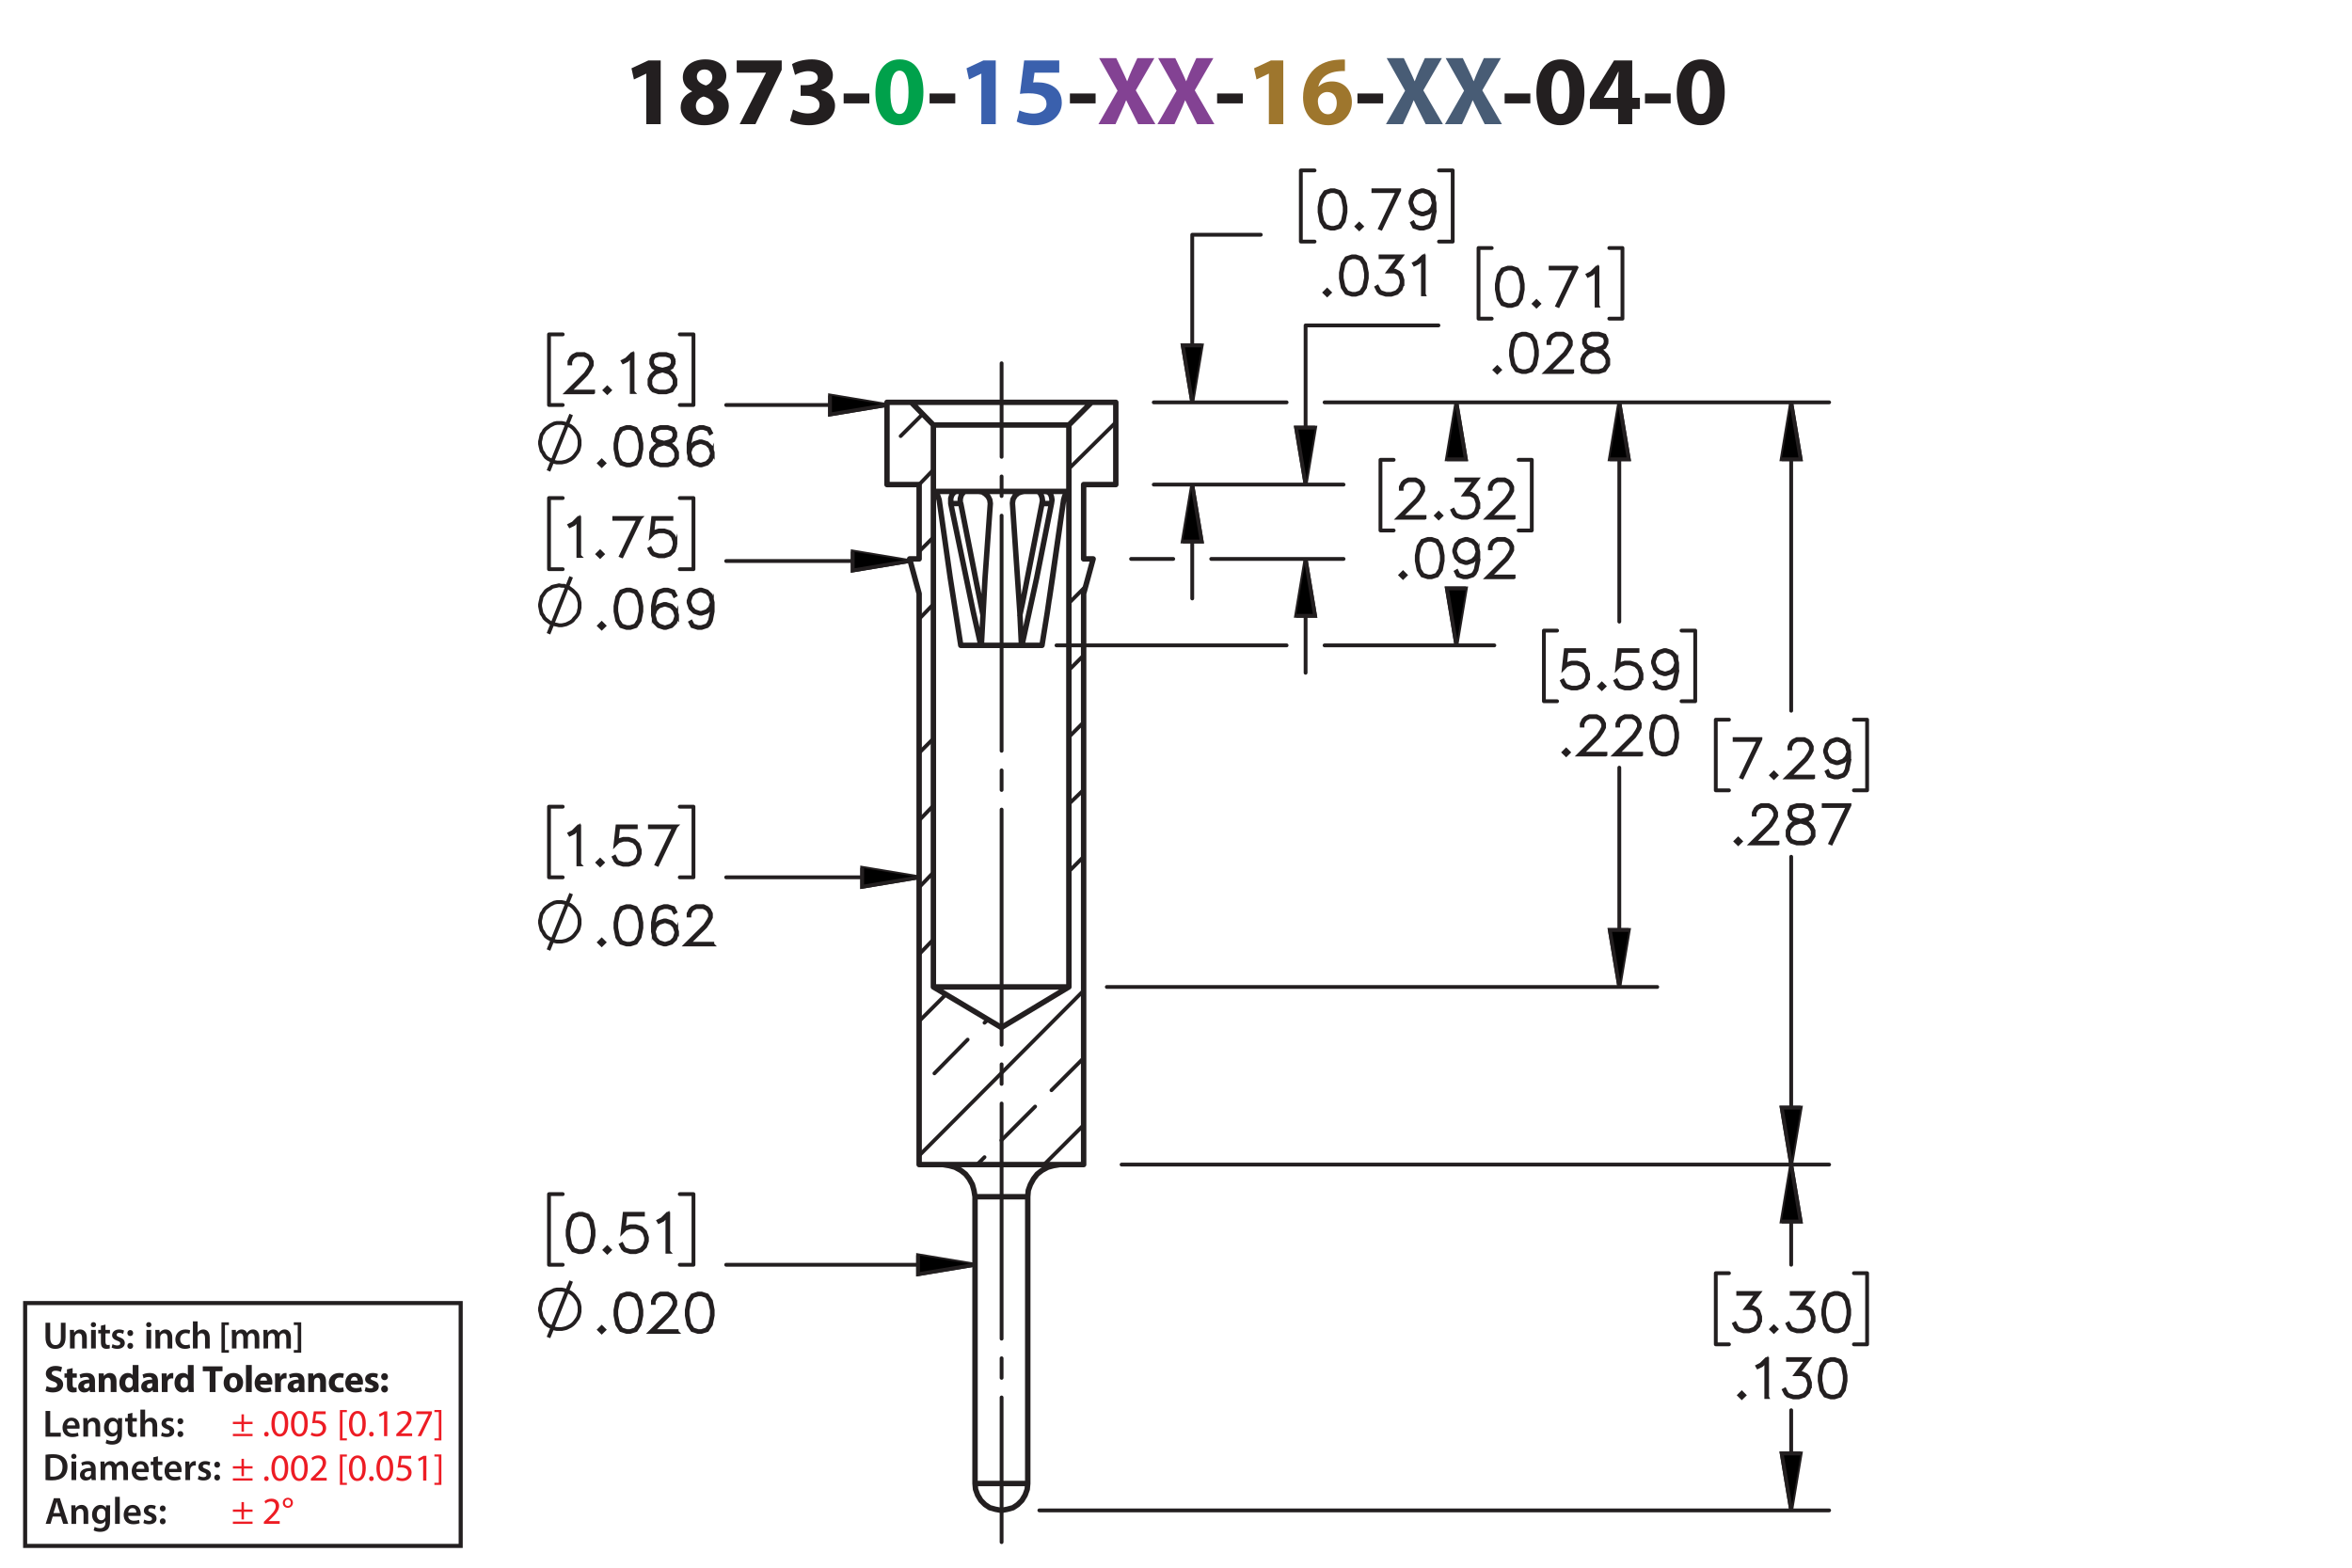 <?xml version="1.0" encoding="UTF-8"?><svg id="Layer_1" xmlns="http://www.w3.org/2000/svg" viewBox="0 0 432 288"><defs><style>.cls-1,.cls-2,.cls-3,.cls-4,.cls-5,.cls-6,.cls-7{stroke:#231f20;}.cls-1,.cls-3,.cls-5,.cls-6,.cls-7{fill:none;}.cls-1,.cls-3,.cls-7{stroke-linecap:round;stroke-linejoin:round;}.cls-2{stroke-width:.7px;}.cls-2,.cls-4,.cls-5{stroke-miterlimit:10;}.cls-8{fill:#3a60ad;}.cls-8,.cls-9,.cls-10,.cls-11,.cls-12,.cls-13,.cls-14{stroke-width:0px;}.cls-9{fill:#ed1c24;}.cls-3,.cls-4,.cls-5,.cls-7{stroke-width:.7px;}.cls-10{fill:#00a14b;}.cls-11{fill:#9e762d;}.cls-12{fill:#834293;}.cls-13{fill:#231f20;}.cls-14{fill:#485c75;}.cls-6{stroke-width:.75px;}.cls-7{stroke-dasharray:0 0 0 0 43.2 3.6 3.6 3.6;stroke-dashoffset:16.622px;}</style></defs><path class="cls-13" d="m118.704,13.537h-.036l-2.233,1.062-.45-2.053,3.097-1.44h2.269v11.704h-2.647v-9.273Z"/><path class="cls-13" d="m125.02,19.748c0-1.404.81-2.377,2.088-2.935v-.054c-1.134-.576-1.692-1.53-1.692-2.557,0-1.98,1.783-3.295,4.123-3.295,2.737,0,3.871,1.585,3.871,3.007,0,1.008-.54,1.998-1.693,2.575v.054c1.135.432,2.143,1.404,2.143,2.917,0,2.124-1.783,3.547-4.502,3.547-2.971,0-4.339-1.675-4.339-3.259Zm6.05-.09c0-1.026-.756-1.639-1.836-1.927-.9.252-1.422.9-1.422,1.747-.018.846.63,1.639,1.656,1.639.972,0,1.603-.63,1.603-1.458Zm-3.079-5.546c0,.792.72,1.296,1.657,1.585.63-.18,1.188-.756,1.188-1.494,0-.72-.414-1.44-1.423-1.44-.936,0-1.422.612-1.422,1.35Z"/><path class="cls-13" d="m143.581,11.106v1.728l-4.825,9.975h-2.899l4.826-9.417v-.036h-5.366v-2.251h8.264Z"/><path class="cls-13" d="m145.667,20.127c.486.252,1.603.72,2.719.72,1.423,0,2.143-.685,2.143-1.567,0-1.152-1.152-1.674-2.359-1.674h-1.116v-1.962h1.062c.918-.018,2.089-.36,2.089-1.351,0-.702-.576-1.224-1.728-1.224-.955,0-1.962.414-2.449.702l-.558-1.981c.702-.45,2.106-.882,3.619-.882,2.502,0,3.889,1.315,3.889,2.917,0,1.243-.702,2.215-2.143,2.719v.036c1.404.252,2.539,1.315,2.539,2.845,0,2.07-1.819,3.583-4.79,3.583-1.512,0-2.791-.397-3.475-.829l.558-2.052Z"/><path class="cls-13" d="m159.671,17.174v1.818h-4.717v-1.818h4.717Z"/><path class="cls-10" d="m169.609,16.904c0,3.619-1.458,6.104-4.447,6.104-3.025,0-4.357-2.719-4.375-6.032,0-3.385,1.44-6.067,4.465-6.067,3.133,0,4.357,2.791,4.357,5.996Zm-6.068.072c-.018,2.683.63,3.961,1.692,3.961s1.639-1.333,1.639-3.997c0-2.593-.558-3.961-1.657-3.961-1.008,0-1.692,1.278-1.674,3.997Z"/><path class="cls-13" d="m175.458,17.174v1.818h-4.718v-1.818h4.718Z"/><path class="cls-8" d="m180.245,13.537h-.036l-2.233,1.062-.45-2.053,3.097-1.44h2.269v11.704h-2.647v-9.273Z"/><path class="cls-8" d="m194.556,13.357h-4.538l-.252,1.8c.252-.036.468-.036.756-.036,1.116,0,2.251.252,3.079.847.882.594,1.422,1.566,1.422,2.935,0,2.179-1.873,4.106-5.023,4.106-1.422,0-2.611-.324-3.259-.666l.486-2.052c.522.252,1.585.576,2.647.576,1.134,0,2.341-.54,2.341-1.783,0-1.206-.955-1.945-3.295-1.945-.648,0-1.099.036-1.585.108l.774-6.14h6.446v2.251Z"/><path class="cls-13" d="m201.233,17.174v1.818h-4.718v-1.818h4.718Z"/><path class="cls-12" d="m209.045,22.81l-1.098-2.197c-.45-.846-.738-1.476-1.081-2.179h-.036c-.252.703-.558,1.333-.936,2.179l-1.008,2.197h-3.133l3.511-6.14-3.385-5.996h3.151l1.062,2.215c.36.738.63,1.333.918,2.017h.036c.288-.774.522-1.315.829-2.017l1.026-2.215h3.133l-3.421,5.924,3.601,6.212h-3.169Z"/><path class="cls-12" d="m219.881,22.81l-1.098-2.197c-.45-.846-.738-1.476-1.081-2.179h-.035c-.253.703-.559,1.333-.936,2.179l-1.008,2.197h-3.133l3.511-6.14-3.385-5.996h3.151l1.062,2.215c.359.738.63,1.333.918,2.017h.036c.288-.774.522-1.315.828-2.017l1.026-2.215h3.133l-3.421,5.924,3.601,6.212h-3.169Z"/><path class="cls-13" d="m228.269,17.174v1.818h-4.718v-1.818h4.718Z"/><path class="cls-11" d="m233.056,13.537h-.035l-2.233,1.062-.45-2.053,3.098-1.44h2.269v11.704h-2.647v-9.273Z"/><path class="cls-11" d="m247.025,13.051c-.307-.018-.631,0-1.062.036-2.431.198-3.511,1.44-3.817,2.809h.054c.576-.594,1.387-.936,2.485-.936,1.962,0,3.619,1.387,3.619,3.817,0,2.323-1.783,4.231-4.321,4.231-3.115,0-4.646-2.323-4.646-5.114,0-2.197.81-4.033,2.07-5.204,1.171-1.062,2.683-1.638,4.519-1.728.504-.036.828-.036,1.099-.018v2.107Zm-1.495,5.87c0-1.081-.576-2.017-1.746-2.017-.738,0-1.351.45-1.62,1.044-.072.144-.108.36-.108.684.054,1.242.648,2.359,1.891,2.359.972,0,1.584-.882,1.584-2.071Z"/><path class="cls-13" d="m254.044,17.174v1.818h-4.717v-1.818h4.717Z"/><path class="cls-14" d="m261.856,22.81l-1.098-2.197c-.45-.846-.738-1.476-1.081-2.179h-.035c-.253.703-.559,1.333-.936,2.179l-1.009,2.197h-3.133l3.512-6.14-3.386-5.996h3.151l1.062,2.215c.359.738.63,1.333.918,2.017h.036c.288-.774.522-1.315.828-2.017l1.026-2.215h3.133l-3.421,5.924,3.601,6.212h-3.169Z"/><path class="cls-14" d="m272.692,22.81l-1.098-2.197c-.45-.846-.738-1.476-1.081-2.179h-.035c-.253.703-.559,1.333-.936,2.179l-1.009,2.197h-3.133l3.512-6.14-3.386-5.996h3.151l1.062,2.215c.359.738.63,1.333.918,2.017h.036c.288-.774.522-1.315.828-2.017l1.026-2.215h3.133l-3.421,5.924,3.601,6.212h-3.169Z"/><path class="cls-13" d="m281.08,17.174v1.818h-4.718v-1.818h4.718Z"/><path class="cls-13" d="m291.018,16.904c0,3.619-1.459,6.104-4.447,6.104-3.025,0-4.357-2.719-4.376-6.032,0-3.385,1.44-6.067,4.466-6.067,3.133,0,4.357,2.791,4.357,5.996Zm-6.068.072c-.018,2.683.63,3.961,1.692,3.961s1.639-1.333,1.639-3.997c0-2.593-.558-3.961-1.656-3.961-1.009,0-1.692,1.278-1.675,3.997Z"/><path class="cls-13" d="m297.208,22.81v-2.791h-5.186v-1.782l4.429-7.13h3.35v6.86h1.404v2.052h-1.404v2.791h-2.593Zm0-4.843v-2.593c0-.703.036-1.422.09-2.179h-.072c-.378.756-.684,1.44-1.08,2.179l-1.566,2.557v.036h2.629Z"/><path class="cls-13" d="m306.856,17.174v1.818h-4.717v-1.818h4.717Z"/><path class="cls-13" d="m316.792,16.904c0,3.619-1.458,6.104-4.447,6.104-3.024,0-4.356-2.719-4.375-6.032,0-3.385,1.44-6.067,4.465-6.067,3.134,0,4.357,2.791,4.357,5.996Zm-6.067.072c-.019,2.683.63,3.961,1.692,3.961s1.639-1.333,1.639-3.997c0-2.593-.559-3.961-1.656-3.961-1.009,0-1.693,1.278-1.675,3.997Z"/><path class="cls-13" d="m8.362,259.208h.862v3.999h1.94v.722h-2.802v-4.721Z"/><path class="cls-13" d="m12.311,262.465c.021.616.504.883,1.05.883.399,0,.686-.057.946-.154l.126.596c-.294.118-.701.21-1.191.21-1.106,0-1.758-.68-1.758-1.724,0-.945.574-1.835,1.667-1.835,1.106,0,1.471.911,1.471,1.66,0,.161-.014.287-.028.364h-2.283Zm1.498-.603c.007-.315-.133-.833-.708-.833-.532,0-.756.483-.791.833h1.498Z"/><path class="cls-13" d="m15.313,261.533c0-.392-.007-.721-.028-1.016h.756l.042.512h.021c.147-.267.518-.589,1.085-.589.595,0,1.211.386,1.211,1.464v2.024h-.861v-1.926c0-.49-.182-.861-.651-.861-.343,0-.581.245-.672.504-.028.077-.035.182-.035.28v2.003h-.868v-2.396Z"/><path class="cls-13" d="m22.434,260.518c-.014.231-.028.512-.028.981v1.934c0,.714-.147,1.226-.504,1.548-.357.315-.848.413-1.317.413-.434,0-.896-.091-1.191-.273l.19-.651c.217.126.581.26.995.26.56,0,.981-.295.981-1.03v-.294h-.014c-.196.301-.546.504-.995.504-.847,0-1.45-.7-1.45-1.666,0-1.121.729-1.801,1.548-1.801.518,0,.827.253.987.532h.014l.035-.455h.75Zm-.89,1.366c0-.077-.007-.161-.028-.231-.091-.315-.336-.553-.701-.553-.483,0-.84.42-.84,1.113,0,.581.294,1.051.834,1.051.322,0,.602-.21.7-.519.021-.091.035-.21.035-.309v-.553Z"/><path class="cls-13" d="m24.316,259.544v.974h.819v.644h-.819v1.506c0,.413.112.631.441.631.147,0,.259-.021.336-.042l.014.658c-.126.049-.35.084-.624.084-.315,0-.581-.105-.742-.28-.182-.196-.266-.505-.266-.953v-1.603h-.49v-.644h.49v-.77l.84-.203Z"/><path class="cls-13" d="m25.786,258.956h.868v2.031h.014c.105-.161.245-.294.427-.393.168-.098.371-.154.588-.154.581,0,1.19.386,1.19,1.478v2.01h-.861v-1.912c0-.497-.182-.868-.658-.868-.336,0-.575.224-.665.483-.028.069-.035.161-.035.259v2.038h-.868v-4.973Z"/><path class="cls-13" d="m29.748,263.138c.196.119.567.245.875.245.378,0,.546-.154.546-.379,0-.231-.14-.35-.56-.497-.665-.231-.945-.596-.939-.994,0-.603.497-1.072,1.289-1.072.378,0,.708.099.903.203l-.168.609c-.147-.084-.42-.195-.721-.195-.308,0-.477.146-.477.356,0,.218.161.322.596.477.616.224.903.539.91,1.044,0,.616-.483,1.065-1.387,1.065-.413,0-.784-.099-1.037-.238l.169-.623Z"/><path class="cls-13" d="m32.603,261.1c0-.322.224-.554.532-.554.315,0,.525.231.532.554,0,.315-.21.546-.532.546-.315,0-.532-.231-.532-.546Zm0,2.359c0-.321.224-.553.532-.553.315,0,.525.224.532.553,0,.309-.21.547-.532.547-.315,0-.532-.238-.532-.547Z"/><path class="cls-13" d="m8.362,267.253c.378-.064.862-.099,1.373-.099.882,0,1.492.183,1.926.547.456.371.735.932.735,1.736,0,.841-.287,1.471-.735,1.877-.469.428-1.218.644-2.136.644-.504,0-.882-.027-1.163-.062v-4.644Zm.862,3.999c.119.021.301.021.476.021,1.121.008,1.786-.609,1.786-1.807.007-1.044-.595-1.639-1.674-1.639-.273,0-.469.021-.588.049v3.376Z"/><path class="cls-13" d="m14.047,267.547c0,.259-.19.462-.49.462-.287,0-.477-.203-.477-.462,0-.267.196-.47.483-.47.294,0,.476.203.483.47Zm-.917,4.363v-3.411h.868v3.411h-.868Z"/><path class="cls-13" d="m16.84,271.91l-.056-.378h-.021c-.21.266-.567.455-1.008.455-.686,0-1.072-.497-1.072-1.016,0-.861.763-1.296,2.024-1.289v-.056c0-.225-.091-.596-.693-.596-.336,0-.686.105-.917.253l-.168-.56c.252-.154.693-.302,1.233-.302,1.092,0,1.408.693,1.408,1.437v1.232c0,.308.014.609.049.819h-.777Zm-.112-1.667c-.609-.014-1.19.119-1.19.638,0,.336.217.49.49.49.343,0,.595-.225.672-.47.021-.062.028-.133.028-.189v-.47Z"/><path class="cls-13" d="m18.477,269.515c0-.392-.007-.721-.028-1.016h.743l.035.505h.021c.169-.267.477-.582,1.051-.582.448,0,.798.253.945.631h.014c.119-.19.259-.329.42-.428.189-.133.406-.203.686-.203.567,0,1.142.386,1.142,1.478v2.01h-.841v-1.884c0-.567-.196-.903-.609-.903-.294,0-.511.21-.602.455-.021.084-.042.189-.042.287v2.045h-.841v-1.975c0-.477-.189-.812-.588-.812-.322,0-.54.252-.617.49-.035.084-.049.182-.049.279v2.018h-.84v-2.396Z"/><path class="cls-13" d="m25.023,270.446c.021.616.504.883,1.05.883.399,0,.686-.057.946-.154l.126.596c-.294.118-.701.21-1.191.21-1.106,0-1.758-.68-1.758-1.724,0-.945.574-1.835,1.667-1.835,1.106,0,1.471.911,1.471,1.66,0,.161-.014.287-.028.364h-2.283Zm1.498-.603c.007-.315-.133-.833-.708-.833-.532,0-.756.483-.791.833h1.498Z"/><path class="cls-13" d="m29.013,267.525v.974h.819v.644h-.819v1.506c0,.413.112.631.441.631.147,0,.259-.021.336-.042l.014.658c-.126.049-.35.084-.624.084-.315,0-.581-.105-.742-.28-.182-.196-.266-.505-.266-.953v-1.603h-.49v-.644h.49v-.77l.84-.203Z"/><path class="cls-13" d="m31.05,270.446c.021.616.504.883,1.05.883.399,0,.686-.057.946-.154l.126.596c-.294.118-.701.21-1.191.21-1.106,0-1.758-.68-1.758-1.724,0-.945.574-1.835,1.667-1.835,1.106,0,1.471.911,1.471,1.66,0,.161-.014.287-.028.364h-2.283Zm1.498-.603c.007-.315-.133-.833-.708-.833-.532,0-.756.483-.791.833h1.498Z"/><path class="cls-13" d="m34.052,269.599c0-.462-.007-.791-.028-1.1h.75l.028.651h.028c.168-.483.567-.729.932-.729.084,0,.133.008.203.021v.812c-.07-.014-.147-.028-.252-.028-.413,0-.693.267-.77.651-.014.077-.028.168-.028.267v1.765h-.861v-2.312Z"/><path class="cls-13" d="m36.502,271.119c.196.119.567.245.875.245.378,0,.546-.154.546-.379,0-.231-.14-.35-.56-.497-.665-.231-.945-.596-.939-.994,0-.603.497-1.072,1.289-1.072.378,0,.708.099.903.203l-.168.609c-.147-.084-.42-.195-.721-.195-.308,0-.477.146-.477.356,0,.218.161.322.596.477.616.224.903.539.91,1.044,0,.616-.483,1.065-1.387,1.065-.413,0-.784-.099-1.037-.238l.169-.623Z"/><path class="cls-13" d="m39.358,269.081c0-.322.224-.554.532-.554.315,0,.525.231.532.554,0,.315-.21.546-.532.546-.315,0-.532-.231-.532-.546Zm0,2.359c0-.321.224-.553.532-.553.315,0,.525.224.532.553,0,.309-.21.547-.532.547-.315,0-.532-.238-.532-.547Z"/><path class="cls-13" d="m8.573,254.635c.288.147.729.294,1.184.294.49,0,.749-.203.749-.511,0-.295-.224-.463-.791-.666-.784-.273-1.295-.707-1.295-1.394,0-.806.672-1.422,1.786-1.422.532,0,.924.112,1.205.238l-.238.861c-.189-.091-.525-.224-.988-.224-.462,0-.686.21-.686.455,0,.301.266.435.875.665.834.309,1.226.742,1.226,1.408,0,.791-.609,1.464-1.905,1.464-.539,0-1.071-.141-1.337-.287l.217-.883Z"/><path class="cls-13" d="m13.341,251.329v.981h.764v.784h-.764v1.24c0,.413.098.602.42.602.133,0,.238-.014.315-.027l.007.805c-.14.057-.392.092-.693.092-.343,0-.63-.119-.798-.294-.196-.203-.294-.533-.294-1.016v-1.401h-.455v-.784h.455v-.742l1.044-.238Z"/><path class="cls-13" d="m16.534,255.734l-.064-.343h-.021c-.224.273-.574.42-.981.42-.693,0-1.106-.504-1.106-1.051,0-.89.798-1.316,2.01-1.31v-.049c0-.183-.098-.441-.624-.441-.35,0-.721.119-.945.259l-.196-.686c.238-.133.708-.301,1.331-.301,1.142,0,1.506.673,1.506,1.478v1.191c0,.329.014.644.049.833h-.96Zm-.127-1.618c-.56-.007-.994.126-.994.54,0,.273.182.405.42.405.266,0,.483-.175.553-.392.014-.056.021-.119.021-.183v-.371Z"/><path class="cls-13" d="m18.149,253.402c0-.428-.014-.792-.028-1.093h.924l.049.469h.021c.14-.217.49-.546,1.058-.546.701,0,1.226.462,1.226,1.471v2.031h-1.065v-1.898c0-.44-.154-.742-.539-.742-.294,0-.469.203-.54.399-.028.064-.042.168-.042.267v1.975h-1.065v-2.332Z"/><path class="cls-13" d="m25.438,250.762v3.95c0,.385.014.791.028,1.022h-.945l-.049-.504h-.014c-.217.385-.63.581-1.072.581-.812,0-1.464-.693-1.464-1.758-.007-1.156.714-1.821,1.534-1.821.42,0,.749.147.903.386h.014v-1.856h1.065Zm-1.065,2.998c0-.057-.007-.134-.014-.19-.063-.287-.294-.525-.624-.525-.483,0-.735.435-.735.974,0,.581.287.945.729.945.308,0,.553-.21.616-.511.021-.077.028-.154.028-.245v-.448Z"/><path class="cls-13" d="m28.105,255.734l-.064-.343h-.021c-.224.273-.574.42-.981.42-.693,0-1.106-.504-1.106-1.051,0-.89.798-1.316,2.01-1.31v-.049c0-.183-.098-.441-.624-.441-.35,0-.721.119-.945.259l-.196-.686c.238-.133.708-.301,1.331-.301,1.142,0,1.506.673,1.506,1.478v1.191c0,.329.014.644.049.833h-.96Zm-.127-1.618c-.56-.007-.994.126-.994.54,0,.273.182.405.42.405.266,0,.483-.175.553-.392.014-.056.021-.119.021-.183v-.371Z"/><path class="cls-13" d="m29.72,253.438c0-.505-.014-.834-.028-1.128h.917l.035.63h.028c.175-.497.595-.707.924-.707.098,0,.147,0,.224.014v1.002c-.077-.014-.168-.028-.287-.028-.392,0-.658.21-.729.54-.014.069-.021.153-.021.237v1.737h-1.065v-2.297Z"/><path class="cls-13" d="m35.567,250.762v3.95c0,.385.014.791.028,1.022h-.945l-.049-.504h-.014c-.217.385-.63.581-1.072.581-.812,0-1.464-.693-1.464-1.758-.007-1.156.714-1.821,1.534-1.821.42,0,.749.147.903.386h.014v-1.856h1.065Zm-1.065,2.998c0-.057-.007-.134-.014-.19-.063-.287-.294-.525-.624-.525-.483,0-.735.435-.735.974,0,.581.287.945.729.945.308,0,.553-.21.616-.511.021-.077.028-.154.028-.245v-.448Z"/><path class="cls-13" d="m38.512,251.91h-1.268v-.896h3.628v.896h-1.289v3.824h-1.072v-3.824Z"/><path class="cls-13" d="m44.653,253.983c0,1.254-.89,1.828-1.807,1.828-1.002,0-1.772-.658-1.772-1.765,0-1.107.729-1.815,1.828-1.815,1.051,0,1.751.722,1.751,1.751Zm-2.479.035c0,.588.245,1.029.701,1.029.413,0,.679-.413.679-1.029,0-.512-.196-1.029-.679-1.029-.511,0-.701.525-.701,1.029Z"/><path class="cls-13" d="m45.176,250.762h1.065v4.973h-1.065v-4.973Z"/><path class="cls-13" d="m47.787,254.361c.035.441.469.651.967.651.364,0,.658-.049.945-.14l.14.722c-.35.14-.777.21-1.24.21-1.163,0-1.828-.673-1.828-1.744,0-.868.54-1.828,1.73-1.828,1.107,0,1.527.861,1.527,1.709,0,.182-.021.343-.035.42h-2.206Zm1.254-.729c0-.259-.112-.693-.603-.693-.448,0-.63.406-.658.693h1.261Z"/><path class="cls-13" d="m50.531,253.438c0-.505-.014-.834-.028-1.128h.917l.035.63h.028c.175-.497.595-.707.924-.707.098,0,.147,0,.224.014v1.002c-.077-.014-.168-.028-.287-.028-.392,0-.658.21-.729.54-.014.069-.021.153-.021.237v1.737h-1.065v-2.297Z"/><path class="cls-13" d="m55.005,255.734l-.064-.343h-.021c-.224.273-.574.42-.981.42-.693,0-1.106-.504-1.106-1.051,0-.89.798-1.316,2.01-1.31v-.049c0-.183-.098-.441-.624-.441-.35,0-.721.119-.945.259l-.196-.686c.238-.133.708-.301,1.331-.301,1.142,0,1.506.673,1.506,1.478v1.191c0,.329.014.644.049.833h-.96Zm-.127-1.618c-.56-.007-.994.126-.994.54,0,.273.182.405.42.405.266,0,.483-.175.553-.392.014-.056.021-.119.021-.183v-.371Z"/><path class="cls-13" d="m56.621,253.402c0-.428-.014-.792-.028-1.093h.924l.049.469h.021c.14-.217.49-.546,1.058-.546.701,0,1.226.462,1.226,1.471v2.031h-1.065v-1.898c0-.44-.154-.742-.539-.742-.294,0-.469.203-.54.399-.028.064-.042.168-.042.267v1.975h-1.065v-2.332Z"/><path class="cls-13" d="m63.16,255.65c-.189.084-.546.154-.953.154-1.106,0-1.814-.673-1.814-1.751,0-1.002.686-1.821,1.961-1.821.28,0,.588.049.812.133l-.168.792c-.126-.057-.315-.105-.595-.105-.56,0-.924.399-.917.96,0,.63.42.959.939.959.252,0,.448-.042.609-.104l.126.784Z"/><path class="cls-13" d="m64.433,254.361c.035.441.469.651.967.651.364,0,.658-.049.945-.14l.14.722c-.35.14-.777.21-1.24.21-1.163,0-1.828-.673-1.828-1.744,0-.868.54-1.828,1.73-1.828,1.107,0,1.527.861,1.527,1.709,0,.182-.021.343-.035.42h-2.206Zm1.254-.729c0-.259-.112-.693-.603-.693-.448,0-.63.406-.658.693h1.261Z"/><path class="cls-13" d="m67.17,254.803c.196.119.602.259.917.259.322,0,.455-.111.455-.287,0-.175-.105-.259-.504-.392-.707-.238-.981-.623-.974-1.029,0-.638.546-1.121,1.394-1.121.399,0,.756.091.966.196l-.189.735c-.154-.084-.448-.196-.742-.196-.259,0-.406.105-.406.28,0,.161.133.245.553.393.651.224.924.553.932,1.058,0,.637-.504,1.106-1.485,1.106-.448,0-.848-.099-1.107-.238l.19-.764Z"/><path class="cls-13" d="m70.004,252.912c0-.379.259-.644.63-.644s.616.259.624.644c0,.364-.252.637-.63.637-.364,0-.624-.273-.624-.637Zm0,2.262c0-.371.259-.644.63-.644s.616.267.624.644c0,.364-.252.638-.63.638-.364,0-.624-.273-.624-.638Z"/><path class="cls-9" d="m44.805,259.828v1.365h1.583v.421h-1.583v1.4h-.448v-1.4h-1.583v-.421h1.583v-1.365h.448Zm1.583,3.586v.42h-3.614v-.42h3.614Z"/><path class="cls-9" d="m48.514,263.47c0-.259.175-.441.42-.441.246,0,.414.183.414.441,0,.252-.161.441-.42.441-.245,0-.413-.19-.413-.441Z"/><path class="cls-9" d="m52.94,261.509c0,1.548-.574,2.402-1.583,2.402-.889,0-1.492-.834-1.506-2.34,0-1.526.659-2.367,1.583-2.367.96,0,1.506.855,1.506,2.305Zm-2.472.07c0,1.184.364,1.855.924,1.855.63,0,.932-.735.932-1.897,0-1.121-.287-1.856-.925-1.856-.539,0-.931.658-.931,1.898Z"/><path class="cls-9" d="m56.531,261.509c0,1.548-.574,2.402-1.583,2.402-.889,0-1.492-.834-1.506-2.34,0-1.526.659-2.367,1.583-2.367.96,0,1.506.855,1.506,2.305Zm-2.472.07c0,1.184.364,1.855.924,1.855.63,0,.932-.735.932-1.897,0-1.121-.287-1.856-.925-1.856-.539,0-.931.658-.931,1.898Z"/><path class="cls-9" d="m59.813,259.8h-1.737l-.175,1.17c.105-.015.203-.028.371-.028.35,0,.701.077.981.245.357.203.651.596.651,1.17,0,.89-.707,1.555-1.695,1.555-.497,0-.917-.141-1.135-.28l.154-.469c.189.111.56.252.974.252.581,0,1.079-.379,1.079-.988-.007-.588-.399-1.008-1.31-1.008-.259,0-.462.027-.63.049l.294-2.186h2.178v.519Z"/><path class="cls-9" d="m62.43,264.618v-5.582h1.282v.386h-.805v4.811h.805v.385h-1.282Z"/><path class="cls-9" d="m67.185,261.509c0,1.548-.574,2.402-1.583,2.402-.889,0-1.492-.834-1.506-2.34,0-1.526.659-2.367,1.583-2.367.96,0,1.506.855,1.506,2.305Zm-2.472.07c0,1.184.364,1.855.924,1.855.63,0,.932-.735.932-1.897,0-1.121-.287-1.856-.925-1.856-.539,0-.931.658-.931,1.898Z"/><path class="cls-9" d="m67.799,263.47c0-.259.175-.441.42-.441.245,0,.413.183.413.441,0,.252-.161.441-.42.441-.245,0-.413-.19-.413-.441Z"/><path class="cls-9" d="m70.536,259.856h-.014l-.791.428-.119-.47.995-.532h.525v4.553h-.595v-3.978Z"/><path class="cls-9" d="m72.789,263.834v-.378l.483-.47c1.163-1.106,1.688-1.694,1.695-2.381,0-.463-.224-.89-.903-.89-.413,0-.756.21-.966.385l-.196-.434c.315-.267.763-.463,1.289-.463.981,0,1.394.673,1.394,1.324,0,.841-.609,1.52-1.569,2.444l-.364.336v.014h2.045v.512h-2.907Z"/><path class="cls-9" d="m79.336,259.281v.406l-1.982,4.146h-.637l1.975-4.027v-.014h-2.227v-.512h2.872Z"/><path class="cls-9" d="m81.07,259.029v5.589h-1.281v-.385h.805v-4.818h-.805v-.386h1.281Z"/><path class="cls-9" d="m44.805,267.998v1.365h1.583v.421h-1.583v1.4h-.448v-1.4h-1.583v-.421h1.583v-1.365h.448Zm1.583,3.586v.42h-3.614v-.42h3.614Z"/><path class="cls-9" d="m48.514,271.64c0-.259.175-.441.42-.441.246,0,.414.183.414.441,0,.252-.161.441-.42.441-.245,0-.413-.19-.413-.441Z"/><path class="cls-9" d="m52.94,269.679c0,1.548-.574,2.402-1.583,2.402-.889,0-1.492-.834-1.506-2.34,0-1.526.659-2.367,1.583-2.367.96,0,1.506.855,1.506,2.305Zm-2.472.07c0,1.184.364,1.855.924,1.855.63,0,.932-.735.932-1.897,0-1.121-.287-1.856-.925-1.856-.539,0-.931.658-.931,1.898Z"/><path class="cls-9" d="m56.531,269.679c0,1.548-.574,2.402-1.583,2.402-.889,0-1.492-.834-1.506-2.34,0-1.526.659-2.367,1.583-2.367.96,0,1.506.855,1.506,2.305Zm-2.472.07c0,1.184.364,1.855.924,1.855.63,0,.932-.735.932-1.897,0-1.121-.287-1.856-.925-1.856-.539,0-.931.658-.931,1.898Z"/><path class="cls-9" d="m57.096,272.004v-.378l.483-.47c1.163-1.106,1.688-1.694,1.695-2.381,0-.463-.224-.89-.903-.89-.413,0-.756.21-.966.385l-.196-.434c.315-.267.763-.463,1.289-.463.981,0,1.394.673,1.394,1.324,0,.841-.609,1.52-1.569,2.444l-.364.336v.014h2.045v.512h-2.907Z"/><path class="cls-9" d="m62.43,272.788v-5.582h1.282v.386h-.805v4.811h.805v.385h-1.282Z"/><path class="cls-9" d="m67.185,269.679c0,1.548-.574,2.402-1.583,2.402-.889,0-1.492-.834-1.506-2.34,0-1.526.659-2.367,1.583-2.367.96,0,1.506.855,1.506,2.305Zm-2.472.07c0,1.184.364,1.855.924,1.855.63,0,.932-.735.932-1.897,0-1.121-.287-1.856-.925-1.856-.539,0-.931.658-.931,1.898Z"/><path class="cls-9" d="m67.799,271.64c0-.259.175-.441.42-.441.245,0,.413.183.413.441,0,.252-.161.441-.42.441-.245,0-.413-.19-.413-.441Z"/><path class="cls-9" d="m72.224,269.679c0,1.548-.574,2.402-1.583,2.402-.889,0-1.492-.834-1.506-2.34,0-1.526.659-2.367,1.583-2.367.96,0,1.506.855,1.506,2.305Zm-2.472.07c0,1.184.364,1.855.924,1.855.63,0,.932-.735.932-1.897,0-1.121-.287-1.856-.925-1.856-.539,0-.931.658-.931,1.898Z"/><path class="cls-9" d="m75.507,267.97h-1.737l-.175,1.17c.105-.015.203-.028.371-.028.35,0,.701.077.981.245.357.203.651.596.651,1.17,0,.89-.707,1.555-1.695,1.555-.497,0-.917-.141-1.135-.28l.154-.469c.189.111.56.252.974.252.581,0,1.079-.379,1.079-.988-.007-.588-.399-1.008-1.31-1.008-.259,0-.462.027-.63.049l.294-2.186h2.178v.519Z"/><path class="cls-9" d="m77.718,268.025h-.014l-.791.428-.119-.47.995-.532h.525v4.553h-.595v-3.978Z"/><path class="cls-9" d="m81.07,267.199v5.589h-1.281v-.385h.805v-4.818h-.805v-.386h1.281Z"/><path class="cls-13" d="m9.681,278.615l-.406,1.338h-.89l1.513-4.721h1.1l1.534,4.721h-.925l-.427-1.338h-1.498Zm1.352-.651l-.371-1.162c-.091-.287-.168-.609-.238-.883h-.014c-.07.273-.14.603-.224.883l-.364,1.162h1.211Z"/><path class="cls-13" d="m13.118,277.558c0-.392-.007-.721-.028-1.016h.756l.043.512h.021c.147-.267.518-.589,1.085-.589.595,0,1.211.386,1.211,1.464v2.024h-.861v-1.926c0-.49-.182-.861-.651-.861-.343,0-.582.245-.672.504-.028.077-.035.182-.035.28v2.003h-.868v-2.396Z"/><path class="cls-13" d="m20.238,276.542c-.014.231-.028.512-.028.981v1.934c0,.714-.147,1.226-.504,1.548-.357.315-.848.413-1.317.413-.434,0-.896-.091-1.191-.273l.19-.651c.217.126.581.26.995.26.56,0,.981-.295.981-1.03v-.294h-.014c-.196.301-.546.504-.995.504-.847,0-1.45-.7-1.45-1.666,0-1.121.729-1.801,1.548-1.801.518,0,.827.253.987.532h.014l.035-.455h.75Zm-.89,1.366c0-.077-.007-.161-.028-.231-.091-.315-.336-.553-.701-.553-.483,0-.84.42-.84,1.113,0,.581.294,1.051.834,1.051.322,0,.602-.21.7-.519.021-.091.035-.21.035-.309v-.553Z"/><path class="cls-13" d="m21.133,274.981h.868v4.973h-.868v-4.973Z"/><path class="cls-13" d="m23.541,278.489c.021.616.504.883,1.05.883.399,0,.686-.057.946-.154l.126.596c-.294.118-.701.21-1.191.21-1.106,0-1.758-.68-1.758-1.724,0-.945.574-1.835,1.667-1.835,1.106,0,1.471.911,1.471,1.66,0,.161-.014.287-.028.364h-2.283Zm1.498-.603c.007-.315-.133-.833-.708-.833-.532,0-.756.483-.791.833h1.498Z"/><path class="cls-13" d="m26.502,279.162c.196.119.567.245.875.245.378,0,.546-.154.546-.379,0-.231-.14-.35-.56-.497-.665-.231-.945-.596-.939-.994,0-.603.497-1.072,1.289-1.072.378,0,.708.099.903.203l-.168.609c-.147-.084-.42-.195-.721-.195-.308,0-.477.146-.477.356,0,.218.161.322.596.477.616.224.903.539.91,1.044,0,.616-.483,1.065-1.387,1.065-.413,0-.784-.099-1.037-.238l.169-.623Z"/><path class="cls-13" d="m29.357,277.124c0-.322.224-.554.532-.554.315,0,.525.231.532.554,0,.315-.21.546-.532.546-.315,0-.532-.231-.532-.546Zm0,2.359c0-.321.224-.553.532-.553.315,0,.525.224.532.553,0,.309-.21.547-.532.547-.315,0-.532-.238-.532-.547Z"/><path class="cls-9" d="m44.805,275.947v1.365h1.583v.421h-1.583v1.4h-.448v-1.4h-1.583v-.421h1.583v-1.365h.448Zm1.583,3.586v.42h-3.614v-.42h3.614Z"/><path class="cls-9" d="m48.465,279.953v-.378l.483-.47c1.163-1.106,1.688-1.694,1.695-2.381,0-.463-.224-.89-.903-.89-.413,0-.756.21-.966.385l-.196-.434c.315-.267.763-.463,1.289-.463.981,0,1.394.673,1.394,1.324,0,.841-.609,1.52-1.569,2.444l-.364.336v.014h2.045v.512h-2.907Z"/><path class="cls-9" d="m53.8,276.066c0,.567-.455.939-.939.939-.546,0-.917-.413-.917-.904-.007-.539.413-.945.932-.945.574,0,.924.435.924.911Zm-1.478.034c0,.322.238.575.546.575.315,0,.553-.26.553-.603,0-.26-.154-.589-.553-.589-.364,0-.546.315-.546.616Z"/><rect class="cls-6" x="4.617" y="239.387" width="80" height="44.612"/><path class="cls-13" d="m9.217,243.005v2.753c0,.924.385,1.352.967,1.352.623,0,.995-.428.995-1.352v-2.753h.861v2.696c0,1.457-.75,2.102-1.884,2.102-1.092,0-1.8-.609-1.8-2.094v-2.704h.861Z"/><path class="cls-13" d="m12.856,245.33c0-.392-.007-.721-.028-1.016h.756l.042.512h.021c.147-.267.518-.589,1.085-.589.595,0,1.211.386,1.211,1.464v2.024h-.861v-1.926c0-.49-.182-.861-.651-.861-.343,0-.581.245-.672.504-.028.077-.035.182-.035.28v2.003h-.868v-2.396Z"/><path class="cls-13" d="m17.645,243.362c0,.259-.19.462-.49.462-.287,0-.477-.203-.477-.462,0-.267.196-.47.483-.47.294,0,.476.203.483.47Zm-.917,4.363v-3.411h.868v3.411h-.868Z"/><path class="cls-13" d="m19.373,243.341v.974h.819v.644h-.819v1.506c0,.413.112.631.441.631.147,0,.259-.021.336-.043l.014.659c-.126.049-.35.084-.624.084-.315,0-.581-.105-.742-.28-.182-.196-.266-.505-.266-.953v-1.603h-.49v-.644h.49v-.77l.84-.203Z"/><path class="cls-13" d="m20.669,246.935c.196.118.567.245.875.245.378,0,.546-.154.546-.379,0-.231-.14-.35-.56-.497-.665-.231-.945-.595-.939-.994,0-.603.497-1.072,1.289-1.072.378,0,.708.099.903.203l-.168.609c-.147-.084-.42-.195-.721-.195-.308,0-.477.146-.477.356,0,.218.161.322.596.477.616.224.903.539.91,1.044,0,.616-.483,1.065-1.387,1.065-.413,0-.784-.099-1.037-.238l.169-.623Z"/><path class="cls-13" d="m23.392,244.897c0-.322.224-.554.532-.554.315,0,.525.231.532.554,0,.315-.21.546-.532.546-.315,0-.532-.231-.532-.546Zm0,2.359c0-.321.224-.553.532-.553.315,0,.525.224.532.553,0,.309-.21.547-.532.547-.315,0-.532-.238-.532-.547Z"/><path class="cls-13" d="m27.812,243.362c0,.259-.19.462-.49.462-.287,0-.477-.203-.477-.462,0-.267.196-.47.483-.47.294,0,.476.203.483.47Zm-.917,4.363v-3.411h.868v3.411h-.868Z"/><path class="cls-13" d="m28.554,245.33c0-.392-.007-.721-.028-1.016h.756l.043.512h.021c.147-.267.518-.589,1.085-.589.595,0,1.211.386,1.211,1.464v2.024h-.861v-1.926c0-.49-.182-.861-.651-.861-.343,0-.582.245-.672.504-.028.077-.035.182-.035.28v2.003h-.868v-2.396Z"/><path class="cls-13" d="m34.933,247.62c-.182.084-.54.176-.967.176-1.065,0-1.758-.68-1.758-1.737,0-1.022.7-1.821,1.898-1.821.315,0,.637.07.834.161l-.154.644c-.14-.062-.343-.133-.651-.133-.659,0-1.051.483-1.044,1.106,0,.7.456,1.1,1.044,1.1.301,0,.511-.064.679-.133l.119.637Z"/><path class="cls-13" d="m35.435,242.753h.868v2.031h.014c.105-.161.245-.294.427-.393.168-.098.371-.154.588-.154.581,0,1.19.386,1.19,1.478v2.01h-.861v-1.912c0-.497-.182-.868-.658-.868-.336,0-.575.224-.665.483-.028.069-.035.161-.035.259v2.038h-.868v-4.973Z"/><path class="cls-13" d="m40.678,248.51v-5.582h1.366v.497h-.728v4.595h.728v.49h-1.366Z"/><path class="cls-13" d="m42.596,245.33c0-.392-.007-.721-.028-1.016h.743l.035.505h.021c.169-.267.477-.582,1.051-.582.448,0,.798.253.945.631h.014c.119-.19.259-.329.42-.428.189-.133.406-.203.686-.203.567,0,1.142.386,1.142,1.478v2.01h-.841v-1.884c0-.567-.196-.903-.609-.903-.294,0-.511.21-.602.455-.021.084-.042.189-.042.287v2.045h-.841v-1.975c0-.477-.189-.812-.588-.812-.322,0-.54.252-.617.49-.035.084-.049.182-.049.28v2.017h-.84v-2.396Z"/><path class="cls-13" d="m48.399,245.33c0-.392-.007-.721-.028-1.016h.743l.035.505h.021c.168-.267.476-.582,1.05-.582.448,0,.798.253.945.631h.014c.119-.19.259-.329.42-.428.189-.133.406-.203.686-.203.567,0,1.142.386,1.142,1.478v2.01h-.84v-1.884c0-.567-.196-.903-.609-.903-.294,0-.511.21-.602.455-.021.084-.042.189-.042.287v2.045h-.841v-1.975c0-.477-.189-.812-.588-.812-.322,0-.54.252-.617.49-.035.084-.049.182-.049.28v2.017h-.84v-2.396Z"/><path class="cls-13" d="m55.322,242.921v5.589h-1.359v-.497h.721v-4.595h-.721v-.497h1.359Z"/><path class="cls-2" d="m108.94,72.079h-4.784l3.411-3.394.647-.976.321-.642v-.618l-.321-.628-.308-.311-.633-.316h-1.276l-.629.316-.312.311-.321.628v.311h-.147v-.348l.335-.688.349-.343.689-.339h1.355l.684.339.349.343.34.688v.696l-.34.673-.665.994-3.172,3.161h4.43v.142Z"/><path class="cls-2" d="m111.969,71.685l-.431.422-.432-.422.432-.43.431.43Zm-.206,0l-.225-.224-.225.224.225.225.225-.225Z"/><path class="cls-2" d="m116.188,72.015h-.151v-6.721l-.863.875-.67.325-.074-.128.647-.33,1.005-.994h.105v6.973Z"/><path class="cls-2" d="m124.052,70.719l-.684,1.031-1.023.33h-1.336l-1.015-.33-.358-.348-.34-.683v-1.022l.34-.688.684-.673,1.046-.348-.707-.169-.689-.348-.344-.692v-.696l.344-.701,1.038-.339h1.336l1.033.339.349.701v.696l-.349.692-.689.348-.702.169.037.009,1.005.339.689.673.335.688v1.022Zm-.147-.037v-.948l-.321-.628-.629-.641-.968-.316-.312-.087-.308.087-.968.316-.634.641-.316.628v.948l.316.627.303.311.96.316h1.294l.95-.316.633-.939Zm-.331-3.94v-.623l-.312-.609-.941-.316h-1.294l-.941.316-.312.609v.623l.312.619.629.307.96.248.96-.248.629-.307.312-.619Z"/><path class="cls-5" d="m100.74,86.513l4.164-10.362m1.549,5.229v-.484l-.097-.484-.097-.387-.194-.387-.29-.387-.29-.387-.29-.29-.387-.29-.387-.194-.387-.194-.387-.097-.484-.097h-.872l-.484.097-.387.194-.387.194-.387.29-.387.29-.29.29-.194.387-.29.387-.097.387-.097.484-.097.387v.484l.097.484.097.387.097.387.29.387.194.387.29.387.387.29.387.194.387.194.387.194.484.097h.872l.484-.097.387-.097.387-.194.387-.194.387-.29.29-.29.29-.387.29-.387.194-.387.097-.387.097-.484v-.387"/><path class="cls-2" d="m110.952,85.097l-.432.422-.432-.422.432-.43.432.43Zm-.206,0l-.225-.224-.225.224.225.225.225-.225Z"/><path class="cls-2" d="m117.804,82.481l-.326,1.659-.689,1.022-1.024.33h-.68l-1.024-.33-.685-1.022-.331-1.659v-1.008l.331-1.658.685-1.022,1.024-.339h.68l1.024.339.689,1.022.326,1.658v1.008Zm-.147-.023v-.962l-.331-1.627-.629-.948-.951-.316h-.639l-.951.316-.634.948-.326,1.627v.962l.326,1.627.634.948.951.316h.639l.951-.316.629-.948.331-1.627Z"/><path class="cls-2" d="m124.353,84.13l-.684,1.031-1.024.33h-1.336l-1.015-.33-.358-.348-.34-.683v-1.022l.34-.688.685-.673,1.047-.348-.707-.169-.689-.348-.345-.692v-.696l.345-.701,1.038-.339h1.336l1.034.339.349.701v.696l-.349.692-.689.348-.703.169.037.009,1.006.339.689.673.335.688v1.022Zm-.147-.037v-.948l-.321-.628-.629-.641-.969-.316-.312-.087-.308.087-.969.316-.634.641-.317.628v.948l.317.627.303.311.96.316h1.295l.951-.316.634-.939Zm-.331-3.94v-.623l-.312-.609-.942-.316h-1.295l-.941.316-.312.609v.623l.312.619.629.307.96.248.96-.248.629-.307.312-.619Z"/><path class="cls-2" d="m130.902,83.466l-.335,1.013-.689.683-1.015.33h-.349l-1.015-.33-.689-.683-.335-1.342v-1.663l.326-1.658.34-.678.358-.343,1.015-.339h.68l1.034.339.34.683-.133.078-.321-.632-.942-.316h-.638l-.96.316-.298.311-.322.637-.331,1.627v1.173l.189-.564.689-.687,1.015-.339h.349l1.015.339.689.687.335,1.012v.348Zm-.147-.022v-.307l-.321-.958-.629-.627-.96-.321h-.312l-.96.321-.629.627-.322.948.322,1.273.629.632.96.316h.312l.96-.316.629-.632.321-.957Z"/><path class="cls-2" d="m106.385,102.128h-.151v-6.721l-.863.875-.67.325-.074-.128.647-.33,1.005-.994h.105v6.973Z"/><path class="cls-2" d="m110.659,101.798l-.431.422-.432-.422.432-.43.431.43Zm-.206,0l-.225-.224-.225.224.225.225.225-.225Z"/><path class="cls-2" d="m117.559,95.156l-3.351,6.991-.129-.051,3.232-6.789h-4.485v-.151h4.733Z"/><path class="cls-2" d="m124.054,100.168l-.335,1.013-.689.683-1.015.33h-1.005l-1.015-.33-.358-.348-.331-.665.133-.073.326.646.303.311.96.316h.968l.96-.316.629-.632.321-.957v-.637l-.321-.957-.629-.628-.96-.321h-.968l-.96.321-.459.472.353-3.239h3.36v.151h-3.227l-.298,2.671.197-.188,1.015-.335h1.005l1.015.335.689.687.335,1.013v.678Z"/><path class="cls-5" d="m100.74,116.427l4.164-10.459m1.549,5.229v-.484l-.097-.387-.097-.387-.194-.484-.29-.387-.29-.29-.29-.29-.387-.29-.387-.29-.387-.097-.387-.194h-.484l-.484-.097-.387.097-.484.097-.387.097-.387.29-.387.194-.387.29-.29.387-.194.29-.29.387-.097.484-.097.387-.097.484v.387l.097.484.097.484.097.387.29.387.194.387.29.29.387.29.387.29.387.194.387.097.484.097.387.097h.484l.484-.097.387-.097.387-.194.387-.194.387-.29.29-.387.29-.29.29-.387.194-.387.097-.484.097-.387v-.484"/><path class="cls-2" d="m110.952,114.961l-.432.422-.432-.422.432-.43.432.43Zm-.206,0l-.225-.224-.225.224.225.225.225-.225Z"/><path class="cls-2" d="m117.804,112.346l-.326,1.659-.689,1.022-1.024.33h-.68l-1.024-.33-.685-1.022-.331-1.659v-1.008l.331-1.658.685-1.022,1.024-.339h.68l1.024.339.689,1.022.326,1.658v1.008Zm-.147-.023v-.962l-.331-1.627-.629-.948-.951-.316h-.639l-.951.316-.634.948-.326,1.627v.962l.326,1.627.634.948.951.316h.639l.951-.316.629-.948.331-1.627Z"/><path class="cls-2" d="m124.353,113.331l-.335,1.013-.689.683-1.015.33h-.349l-1.015-.33-.689-.683-.335-1.342v-1.663l.326-1.658.34-.678.358-.343,1.015-.339h.68l1.034.339.34.683-.133.078-.321-.632-.942-.316h-.638l-.96.316-.298.311-.322.637-.331,1.627v1.173l.189-.564.689-.687,1.015-.339h.349l1.015.339.689.687.335,1.012v.348Zm-.147-.022v-.307l-.321-.958-.629-.627-.96-.321h-.312l-.96.321-.629.627-.322.948.322,1.273.629.632.96.316h.312l.96-.316.629-.632.321-.957Z"/><path class="cls-2" d="m130.902,112.346l-.326,1.659-.34.673-.358.348-1.015.33h-.68l-1.033-.33-.34-.683.133-.078.321.632.941.316h.639l.96-.316.299-.311.321-.637.331-1.627v-1.172l-.188.564-.689.687-1.015.339h-.349l-1.015-.339-.689-.687-.335-1.013v-.348l.335-1.012.689-.683,1.015-.339h.349l1.015.339.689.683.335,1.342v1.663Zm-.147-1.654l-.321-1.273-.629-.632-.96-.316h-.312l-.96.316-.629.632-.322.953v.311l.322.957.629.628.96.321h.312l.96-.321.629-.628.321-.948Z"/><path class="cls-2" d="m106.385,158.788h-.151v-6.721l-.863.875-.67.325-.074-.128.647-.33,1.005-.994h.105v6.973Z"/><path class="cls-2" d="m110.659,158.458l-.431.422-.432-.422.432-.431.431.431Zm-.206,0l-.225-.225-.225.225.225.225.225-.225Z"/><path class="cls-2" d="m117.508,156.827l-.335,1.013-.689.683-1.015.33h-1.005l-1.015-.33-.358-.349-.331-.664.133-.073.326.646.303.311.96.315h.968l.96-.315.629-.633.321-.957v-.637l-.321-.958-.629-.627-.96-.321h-.968l-.96.321-.459.472.353-3.239h3.36v.151h-3.227l-.298,2.671.197-.188,1.015-.335h1.005l1.015.335.689.686.335,1.013v.678Z"/><path class="cls-2" d="m124.105,151.815l-3.351,6.991-.129-.051,3.232-6.789h-4.485v-.151h4.733Z"/><path class="cls-5" d="m100.74,174.532l4.164-10.362m1.549,5.229v-.484l-.097-.484-.097-.387-.194-.387-.29-.387-.29-.387-.29-.29-.387-.29-.387-.194-.387-.194-.387-.097-.484-.097h-.872l-.484.097-.387.194-.387.194-.387.29-.387.29-.29.29-.194.387-.29.387-.097.387-.097.484-.097.387v.484l.097.484.097.387.097.387.29.387.194.387.29.387.387.29.387.194.387.194.387.194.484.097h.872l.484-.097.387-.097.387-.194.387-.194.387-.29.29-.29.29-.387.29-.387.194-.387.097-.387.097-.484v-.387"/><path class="cls-2" d="m110.952,173.117l-.432.422-.432-.422.432-.431.432.431Zm-.206,0l-.225-.225-.225.225.225.225.225-.225Z"/><path class="cls-2" d="m117.804,170.502l-.326,1.658-.689,1.022-1.024.33h-.68l-1.024-.33-.685-1.022-.331-1.658v-1.008l.331-1.659.685-1.022,1.024-.339h.68l1.024.339.689,1.022.326,1.659v1.008Zm-.147-.023v-.962l-.331-1.626-.629-.948-.951-.316h-.639l-.951.316-.634.948-.326,1.626v.962l.326,1.627.634.948.951.315h.639l.951-.315.629-.948.331-1.627Z"/><path class="cls-2" d="m124.353,171.486l-.335,1.013-.689.683-1.015.33h-.349l-1.015-.33-.689-.683-.335-1.343v-1.662l.326-1.659.34-.678.358-.344,1.015-.339h.68l1.034.339.34.683-.133.078-.321-.632-.942-.316h-.638l-.96.316-.298.311-.322.637-.331,1.626v1.173l.189-.564.689-.688,1.015-.339h.349l1.015.339.689.688.335,1.013v.348Zm-.147-.022v-.308l-.321-.957-.629-.628-.96-.32h-.312l-.96.32-.629.628-.322.948.322,1.273.629.633.96.315h.312l.96-.315.629-.633.321-.957Z"/><path class="cls-2" d="m130.829,173.512h-4.786l3.413-3.394.647-.977.321-.641v-.619l-.321-.627-.308-.311-.634-.316h-1.277l-.629.316-.312.311-.322.627v.311h-.147v-.348l.335-.688.349-.344.689-.339h1.355l.685.339.349.344.34.688v.696l-.34.673-.666.994-3.174,3.161h4.432v.143Z"/><path class="cls-2" d="m109.015,227.011l-.326,1.658-.689,1.022-1.023.33h-.679l-1.024-.33-.684-1.022-.331-1.658v-1.008l.331-1.659.684-1.022,1.024-.339h.679l1.023.339.689,1.022.326,1.659v1.008Zm-.147-.023v-.962l-.331-1.626-.629-.948-.95-.316h-.638l-.951.316-.633.948-.326,1.626v.962l.326,1.627.633.948.951.315h.638l.95-.315.629-.948.331-1.627Z"/><path class="cls-2" d="m111.971,229.626l-.431.422-.432-.422.432-.431.431.431Zm-.206,0l-.225-.225-.225.225.225.225.225-.225Z"/><path class="cls-2" d="m118.82,227.995l-.335,1.013-.689.683-1.015.33h-1.005l-1.015-.33-.358-.349-.331-.664.133-.073.326.646.303.311.96.315h.968l.96-.315.629-.633.321-.957v-.637l-.321-.958-.629-.627-.96-.321h-.968l-.96.321-.459.472.353-3.239h3.36v.151h-3.227l-.298,2.671.197-.188,1.015-.335h1.005l1.015.335.689.686.335,1.013v.678Z"/><path class="cls-2" d="m122.736,229.956h-.151v-6.721l-.863.875-.67.325-.074-.128.647-.33,1.005-.994h.105v6.973Z"/><path class="cls-5" d="m100.74,245.709l4.164-10.362m1.549,5.229v-.484l-.097-.484-.097-.387-.194-.387-.29-.387-.29-.387-.29-.29-.387-.29-.387-.194-.387-.194-.387-.097-.484-.097h-.872l-.484.097-.387.194-.387.194-.387.194-.387.29-.29.387-.194.387-.29.387-.097.387-.097.484-.097.387v.484l.097.387.097.484.097.387.29.387.194.387.29.387.387.29.387.194.387.194.387.194.484.097h.872l.484-.097.387-.097.387-.194.387-.194.387-.29.29-.29.29-.387.29-.387.194-.387.097-.387.097-.484v-.387"/><path class="cls-2" d="m110.952,244.283l-.432.422-.432-.422.432-.431.432.431Zm-.206,0l-.225-.225-.225.225.225.225.225-.225Z"/><path class="cls-2" d="m117.804,241.668l-.326,1.658-.689,1.022-1.024.33h-.68l-1.024-.33-.685-1.022-.331-1.658v-1.008l.331-1.659.685-1.022,1.024-.339h.68l1.024.339.689,1.022.326,1.659v1.008Zm-.147-.023v-.962l-.331-1.626-.629-.948-.951-.316h-.639l-.951.316-.634.948-.326,1.626v.962l.326,1.627.634.948.951.315h.639l.951-.315.629-.948.331-1.627Z"/><path class="cls-2" d="m124.28,244.678h-4.786l3.413-3.394.647-.977.321-.641v-.619l-.321-.627-.308-.311-.634-.316h-1.277l-.629.316-.312.311-.322.627v.311h-.147v-.348l.335-.688.349-.344.689-.339h1.355l.685.339.349.344.34.688v.696l-.34.673-.666.994-3.174,3.161h4.432v.143Z"/><path class="cls-2" d="m130.902,241.668l-.326,1.658-.689,1.022-1.024.33h-.68l-1.024-.33-.685-1.022-.331-1.658v-1.008l.331-1.659.685-1.022,1.024-.339h.68l1.024.339.689,1.022.326,1.659v1.008Zm-.147-.023v-.962l-.331-1.626-.629-.948-.951-.316h-.639l-.951.316-.634.948-.326,1.626v.962l.326,1.627.634.948.951.315h.639l.951-.315.629-.948.331-1.627Z"/><path class="cls-2" d="m247.132,38.984l-.326,1.659-.689,1.022-1.024.33h-.68l-1.024-.33-.684-1.022-.331-1.659v-1.008l.331-1.658.684-1.022,1.024-.339h.68l1.024.339.689,1.022.326,1.658v1.008Zm-.146-.023v-.962l-.331-1.627-.629-.948-.951-.316h-.638l-.951.316-.634.948-.326,1.627v.962l.326,1.627.634.948.951.316h.638l.951-.316.629-.948.331-1.627Z"/><path class="cls-2" d="m250.09,41.6l-.432.422-.433-.422.433-.43.432.43Zm-.207,0l-.225-.224-.226.224.226.225.225-.225Z"/><path class="cls-2" d="m256.992,34.958l-3.353,6.991-.129-.051,3.233-6.789h-4.487v-.151h4.735Z"/><path class="cls-2" d="m263.49,38.984l-.326,1.659-.34.673-.358.348-1.015.33h-.68l-1.033-.33-.34-.683.133-.078.322.632.941.316h.638l.96-.316.299-.311.321-.637.331-1.627v-1.172l-.189.564-.69.687-1.015.339h-.349l-1.016-.339-.689-.687-.335-1.013v-.348l.335-1.012.689-.683,1.016-.339h.349l1.015.339.69.683.335,1.342v1.663Zm-.146-1.654l-.322-1.273-.629-.632-.96-.316h-.311l-.96.316-.63.632-.321.953v.311l.321.957.63.628.96.321h.311l.96-.321.629-.628.322-.948Z"/><path class="cls-2" d="m244.197,53.741l-.432.422-.432-.422.432-.43.432.43Zm-.207,0l-.225-.224-.226.224.226.225.225-.225Z"/><path class="cls-2" d="m251.046,51.125l-.326,1.659-.689,1.022-1.024.33h-.679l-1.024-.33-.684-1.022-.33-1.659v-1.008l.33-1.658.684-1.022,1.024-.339h.679l1.024.339.689,1.022.326,1.658v1.008Zm-.147-.023v-.962l-.33-1.627-.629-.948-.95-.316h-.639l-.95.316-.633.948-.326,1.627v.962l.326,1.627.633.948.95.316h.639l.95-.316.629-.948.33-1.627Z"/><path class="cls-2" d="m257.593,52.11l-.336,1.013-.689.683-1.015.33h-1.005l-1.015-.33-.358-.348-.33-.665.133-.073.326.646.303.311.96.316h.969l.959-.316.629-.632.321-.957v-.637l-.321-.957-.312-.298-.629-.321h-1.12l1.975-2.625h-3.466v-.151h3.769l-1.974,2.625h.854l.689.339.349.357.336,1.013v.678Z"/><path class="cls-2" d="m261.508,54.071h-.151v-6.721l-.863.875-.67.325-.073-.128.646-.33,1.006-.994h.105v6.973Z"/><path class="cls-2" d="m279.687,53.194l-.326,1.659-.689,1.022-1.024.33h-.679l-1.024-.33-.684-1.022-.33-1.659v-1.008l.33-1.658.684-1.022,1.024-.339h.679l1.024.339.689,1.022.326,1.658v1.008Zm-.147-.023v-.962l-.33-1.627-.629-.948-.95-.316h-.639l-.95.316-.633.948-.326,1.627v.962l.326,1.627.633.948.95.316h.639l.95-.316.629-.948.33-1.627Z"/><path class="cls-2" d="m282.643,55.81l-.432.422-.432-.422.432-.43.432.43Zm-.207,0l-.225-.224-.226.224.226.225.225-.225Z"/><path class="cls-2" d="m289.542,49.167l-3.351,6.991-.129-.051,3.231-6.789h-4.484v-.151h4.732Z"/><path class="cls-2" d="m293.407,56.14h-.151v-6.721l-.863.875-.67.325-.073-.128.646-.33,1.006-.994h.105v6.973Z"/><path class="cls-2" d="m275.44,67.95l-.432.422-.433-.422.433-.43.432.43Zm-.207,0l-.225-.224-.226.224.226.225.225-.225Z"/><path class="cls-2" d="m282.292,65.335l-.326,1.659-.689,1.022-1.024.33h-.68l-1.024-.33-.684-1.022-.331-1.659v-1.008l.331-1.658.684-1.022,1.024-.339h.68l1.024.339.689,1.022.326,1.658v1.008Zm-.146-.023v-.962l-.331-1.627-.629-.948-.951-.316h-.638l-.951.316-.634.948-.326,1.627v.962l.326,1.627.634.948.951.316h.638l.951-.316.629-.948.331-1.627Z"/><path class="cls-2" d="m288.768,68.344h-4.785l3.412-3.394.647-.976.321-.642v-.618l-.321-.628-.308-.311-.634-.316h-1.277l-.629.316-.312.311-.321.628v.311h-.146v-.348l.335-.688.349-.343.69-.339h1.355l.685.339.349.343.34.688v.696l-.34.673-.666.994-3.173,3.161h4.432v.142Z"/><path class="cls-2" d="m295.39,66.984l-.685,1.031-1.023.33h-1.337l-1.015-.33-.358-.348-.34-.683v-1.022l.34-.688.685-.673,1.047-.348-.707-.169-.69-.348-.344-.692v-.696l.344-.701,1.038-.339h1.337l1.033.339.349.701v.696l-.349.692-.69.348-.702.169.037.009,1.005.339.69.673.335.688v1.022Zm-.146-.037v-.948l-.322-.628-.629-.641-.969-.316-.312-.087-.308.087-.969.316-.634.641-.317.628v.948l.317.627.303.311.96.316h1.295l.951-.316.634-.939Zm-.331-3.94v-.623l-.312-.609-.941-.316h-1.295l-.941.316-.312.609v.623l.312.619.629.307.96.248.96-.248.629-.307.312-.619Z"/><path class="cls-2" d="m261.648,95.116h-4.785l3.412-3.394.647-.976.321-.642v-.618l-.321-.628-.308-.311-.634-.316h-1.277l-.629.316-.312.311-.321.628v.311h-.146v-.348l.335-.688.349-.343.69-.339h1.355l.685.339.349.343.34.688v.696l-.34.673-.666.994-3.173,3.161h4.432v.142Z"/><path class="cls-2" d="m264.68,94.722l-.432.422-.433-.422.433-.43.432.43Zm-.207,0l-.225-.224-.226.224.226.225.225-.225Z"/><path class="cls-2" d="m271.531,93.091l-.335,1.013-.69.683-1.015.33h-1.006l-1.015-.33-.358-.348-.331-.665.134-.073.326.646.303.311.96.316h.969l.96-.316.629-.632.322-.957v-.637l-.322-.957-.311-.298-.63-.321h-1.12l1.975-2.625h-3.467v-.151h3.771l-1.976,2.625h.855l.689.339.35.357.335,1.013v.678Z"/><path class="cls-2" d="m278.007,95.116h-4.785l3.412-3.394.647-.976.321-.642v-.618l-.321-.628-.308-.311-.634-.316h-1.277l-.629.316-.312.311-.321.628v.311h-.146v-.348l.335-.688.349-.343.69-.339h1.355l.685.339.349.343.34.688v.696l-.34.673-.666.994-3.173,3.161h4.432v.142Z"/><path class="cls-2" d="m258.131,105.652l-.432.422-.433-.422.433-.43.432.43Zm-.207,0l-.225-.224-.226.224.226.225.225-.225Z"/><path class="cls-2" d="m264.982,103.036l-.326,1.659-.689,1.022-1.024.33h-.68l-1.024-.33-.684-1.022-.331-1.659v-1.008l.331-1.658.684-1.022,1.024-.339h.68l1.024.339.689,1.022.326,1.658v1.008Zm-.146-.023v-.962l-.331-1.627-.629-.948-.951-.316h-.638l-.951.316-.634.948-.326,1.627v.962l.326,1.627.634.948.951.316h.638l.951-.316.629-.948.331-1.627Z"/><path class="cls-2" d="m271.531,103.036l-.326,1.659-.34.673-.358.348-1.015.33h-.68l-1.033-.33-.34-.683.133-.078.322.632.941.316h.638l.96-.316.299-.311.321-.637.331-1.627v-1.172l-.189.564-.69.687-1.015.339h-.349l-1.016-.339-.689-.687-.335-1.013v-.348l.335-1.012.689-.683,1.016-.339h.349l1.015.339.69.683.335,1.342v1.663Zm-.146-1.654l-.322-1.273-.629-.632-.96-.316h-.311l-.96.316-.63.632-.321.953v.311l.321.957.63.628.96.321h.311l.96-.321.629-.628.322-.948Z"/><path class="cls-2" d="m278.007,106.046h-4.785l3.412-3.394.647-.976.321-.642v-.618l-.321-.628-.308-.311-.634-.316h-1.277l-.629.316-.312.311-.321.628v.311h-.146v-.348l.335-.688.349-.343.69-.339h1.355l.685.339.349.343.34.688v.696l-.34.673-.666.994-3.173,3.161h4.432v.142Z"/><path class="cls-2" d="m291.688,124.446l-.335,1.013-.69.683-1.015.33h-1.006l-1.015-.33-.358-.348-.331-.665.134-.073.326.646.303.311.96.316h.969l.96-.316.629-.632.322-.957v-.637l-.322-.957-.629-.628-.96-.321h-.969l-.96.321-.459.472.353-3.239h3.361v.151h-3.228l-.298,2.671.197-.188,1.015-.335h1.006l1.015.335.69.687.335,1.013v.678Z"/><path class="cls-2" d="m294.646,126.077l-.432.422-.433-.422.433-.43.432.43Zm-.207,0l-.225-.224-.226.224.226.225.225-.225Z"/><path class="cls-2" d="m301.497,124.446l-.335,1.013-.69.683-1.015.33h-1.006l-1.015-.33-.358-.348-.331-.665.134-.073.326.646.303.311.96.316h.969l.96-.316.629-.632.322-.957v-.637l-.322-.957-.629-.628-.96-.321h-.969l-.96.321-.459.472.353-3.239h3.361v.151h-3.228l-.298,2.671.197-.188,1.015-.335h1.006l1.015.335.69.687.335,1.013v.678Z"/><path class="cls-2" d="m308.046,123.461l-.326,1.659-.34.673-.358.348-1.015.33h-.68l-1.033-.33-.34-.683.133-.078.322.632.941.316h.638l.96-.316.299-.311.321-.637.331-1.627v-1.172l-.189.564-.69.687-1.015.339h-.349l-1.016-.339-.689-.687-.335-1.013v-.348l.335-1.012.689-.683,1.016-.339h.349l1.015.339.69.683.335,1.342v1.663Zm-.146-1.654l-.322-1.273-.629-.632-.96-.316h-.311l-.96.316-.63.632-.321.953v.311l.321.957.63.628.96.321h.311l.96-.321.629-.628.322-.948Z"/><path class="cls-2" d="m288.097,138.218l-.432.422-.433-.422.433-.43.432.43Zm-.207,0l-.225-.224-.226.224.226.225.225-.225Z"/><path class="cls-2" d="m294.875,138.612h-4.785l3.412-3.394.647-.976.321-.642v-.618l-.321-.628-.308-.311-.634-.316h-1.277l-.629.316-.312.311-.321.628v.311h-.146v-.348l.335-.688.349-.343.69-.339h1.355l.685.339.349.343.34.688v.696l-.34.673-.666.994-3.173,3.161h4.432v.142Z"/><path class="cls-2" d="m301.424,138.612h-4.785l3.412-3.394.647-.976.321-.642v-.618l-.321-.628-.308-.311-.634-.316h-1.277l-.629.316-.312.311-.321.628v.311h-.146v-.348l.335-.688.349-.343.69-.339h1.355l.685.339.349.343.34.688v.696l-.34.673-.666.994-3.173,3.161h4.432v.142Z"/><path class="cls-2" d="m308.046,135.602l-.326,1.659-.689,1.022-1.024.33h-.68l-1.024-.33-.684-1.022-.331-1.659v-1.008l.331-1.658.684-1.022,1.024-.339h.68l1.024.339.689,1.022.326,1.658v1.008Zm-.146-.023v-.962l-.331-1.627-.629-.948-.951-.316h-.638l-.951.316-.634.948-.326,1.627v.962l.326,1.627.634.948.951.316h.638l.951-.316.629-.948.331-1.627Z"/><path class="cls-2" d="m323.339,135.778l-3.353,6.991-.129-.051,3.233-6.789h-4.487v-.151h4.735Z"/><path class="cls-2" d="m326.246,142.421l-.432.422-.433-.422.433-.43.432.43Zm-.207,0l-.225-.224-.226.224.226.225.225-.225Z"/><path class="cls-2" d="m333.024,142.815h-4.785l3.412-3.394.647-.976.321-.642v-.618l-.321-.628-.308-.311-.634-.316h-1.277l-.629.316-.312.311-.321.628v.311h-.146v-.348l.335-.688.349-.343.69-.339h1.355l.685.339.349.343.34.688v.696l-.34.673-.666.994-3.173,3.161h4.432v.142Z"/><path class="cls-2" d="m339.647,139.805l-.326,1.659-.34.673-.358.348-1.015.33h-.68l-1.033-.33-.34-.683.133-.078.322.632.941.316h.638l.96-.316.299-.311.321-.637.331-1.627v-1.172l-.189.564-.69.687-1.015.339h-.349l-1.016-.339-.689-.687-.335-1.013v-.348l.335-1.012.689-.683,1.016-.339h.349l1.015.339.69.683.335,1.342v1.663Zm-.146-1.654l-.322-1.273-.629-.632-.96-.316h-.311l-.96.316-.63.632-.321.953v.311l.321.957.63.628.96.321h.311l.96-.321.629-.628.322-.948Z"/><path class="cls-2" d="m319.697,154.561l-.432.422-.433-.422.433-.431.432.431Zm-.207,0l-.225-.225-.226.225.226.225.225-.225Z"/><path class="cls-2" d="m326.476,154.956h-4.785l3.412-3.396.647-.975.321-.643v-.617l-.321-.629-.308-.31-.634-.316h-1.277l-.629.316-.312.31-.321.629v.31h-.146v-.348l.335-.688.349-.344.69-.339h1.355l.685.339.349.344.34.688v.696l-.34.673-.666.994-3.173,3.161h4.432v.143Z"/><path class="cls-2" d="m333.098,153.595l-.685,1.031-1.023.33h-1.337l-1.015-.33-.358-.349-.34-.683v-1.022l.34-.686.685-.674,1.047-.348-.707-.17-.69-.348-.344-.692v-.696l.344-.701,1.038-.339h1.337l1.033.339.349.701v.696l-.349.692-.69.348-.702.17.037.009,1.005.339.69.674.335.686v1.022Zm-.146-.036v-.948l-.322-.628-.629-.641-.969-.316-.312-.088-.308.088-.969.316-.634.641-.317.628v.948l.317.628.303.311.96.315h1.295l.951-.315.634-.94Zm-.331-3.939v-.623l-.312-.609-.941-.316h-1.295l-.941.316-.312.609v.623l.312.618.629.307.96.247.96-.247.629-.307.312-.618Z"/><path class="cls-2" d="m339.697,147.919l-3.353,6.991-.129-.051,3.233-6.789h-4.487v-.151h4.735Z"/><path class="cls-2" d="m323.288,242.549l-.335,1.013-.69.683-1.015.33h-1.006l-1.015-.33-.358-.349-.331-.664.134-.073.326.646.303.311.96.315h.969l.96-.315.629-.633.322-.957v-.637l-.322-.958-.311-.298-.63-.32h-1.12l1.975-2.625h-3.467v-.151h3.771l-1.976,2.625h.855l.689.339.35.357.335,1.013v.678Z"/><path class="cls-2" d="m326.246,244.18l-.432.422-.433-.422.433-.431.432.431Zm-.207,0l-.225-.225-.226.225.226.225.225-.225Z"/><path class="cls-2" d="m333.098,242.549l-.335,1.013-.69.683-1.015.33h-1.006l-1.015-.33-.358-.349-.331-.664.134-.073.326.646.303.311.96.315h.969l.96-.315.629-.633.322-.957v-.637l-.322-.958-.311-.298-.63-.32h-1.12l1.975-2.625h-3.467v-.151h3.771l-1.976,2.625h.855l.689.339.35.357.335,1.013v.678Z"/><path class="cls-2" d="m339.647,241.565l-.326,1.658-.689,1.022-1.024.33h-.68l-1.024-.33-.684-1.022-.331-1.658v-1.008l.331-1.659.684-1.022,1.024-.339h.68l1.024.339.689,1.022.326,1.659v1.008Zm-.146-.023v-.962l-.331-1.626-.629-.948-.951-.316h-.638l-.951.316-.634.948-.326,1.626v.962l.326,1.627.634.948.951.315h.638l.951-.315.629-.948.331-1.627Z"/><path class="cls-2" d="m320.353,256.321l-.432.422-.432-.422.432-.431.432.431Zm-.207,0l-.225-.225-.226.225.226.225.225-.225Z"/><path class="cls-2" d="m324.571,256.651h-.151v-6.721l-.863.875-.67.325-.073-.128.646-.33,1.006-.994h.105v6.973Z"/><path class="cls-2" d="m332.435,254.69l-.336,1.013-.689.683-1.015.33h-1.005l-1.015-.33-.358-.349-.33-.664.133-.073.326.646.303.311.96.315h.969l.959-.315.629-.633.321-.957v-.637l-.321-.958-.312-.298-.629-.32h-1.12l1.975-2.625h-3.466v-.151h3.769l-1.974,2.625h.854l.689.339.349.357.336,1.013v.678Z"/><path class="cls-2" d="m338.981,253.706l-.326,1.658-.689,1.022-1.024.33h-.679l-1.024-.33-.684-1.022-.33-1.658v-1.008l.33-1.659.684-1.022,1.024-.339h.679l1.024.339.689,1.022.326,1.659v1.008Zm-.147-.023v-.962l-.33-1.626-.629-.948-.95-.316h-.639l-.95.316-.633.948-.326,1.626v.962l.326,1.627.633.948.95.315h.639l.95-.315.629-.948.33-1.627Z"/><path class="cls-5" d="m328.992,277.473l-1.743-10.459h3.486l-1.743,10.459m0-63.527l1.743,10.459h-3.486l1.743-10.459m0,0l-1.743-10.459h3.486l-1.743,10.459m0-140.031l1.743,10.459h-3.486l1.743-10.459m-31.57,107.396l-1.743-10.459h3.486l-1.743,10.459m0-107.396l1.743,10.459h-3.486l1.743-10.459m-29.924,44.643l-1.743-10.459h3.486l-1.743,10.459m0-44.643l1.743,10.459h-3.486l1.743-10.459m-27.696,15.107l-1.743-10.459h3.486l-1.743,10.459m0,13.655l1.743,10.459h-3.486l1.743-10.459m-20.821-28.762l-1.743-10.459h3.486l-1.743,10.459m0,15.107l1.743,10.459h-3.486l1.743-10.459m-39.898,143.324l-10.459,1.743v-3.486l10.459,1.743m-10.265-71.178l-10.459,1.743v-3.486l10.459,1.743m-1.743-58.104l-10.459,1.743v-3.486l10.459,1.743m-4.164-28.665l-10.459,1.743v-3.486l10.459,1.743"/><line class="cls-7" x1="183.967" y1="283.305" x2="183.967" y2="66.734"/><path class="cls-3" d="m328.992,277.473v-18.4m0-45.128v18.4m-138.094,45.128h145.067m-129.96-63.527h129.96m6.973,33.023h-2.421m2.421-13.073v13.073m-2.421-13.073h2.421m-27.793,13.073h2.421m-2.421-13.073v13.073m2.421-13.073h-2.421m13.848-19.949v-56.555m0-83.476v56.652m-122.987,83.379h129.96m-92.676-140.031h92.676m-124.052,0h24.404m106.621,71.275h-2.421m2.421-12.977v12.977m-2.421-12.977h2.421m-27.793,12.977h2.421m-2.421-12.977v12.977m2.421-12.977h-2.421m-17.722,49.098v-40.286m0-67.11v40.286m-94.129,67.11h101.101m-61.106-107.396h61.106m-92.483,0h24.404m75.051,54.908h-2.518m2.518-12.977v12.977m-2.518-12.977h2.518m-27.793,12.977h2.421m-2.421-12.977v12.977m2.421-12.977h-2.421m-16.076,2.712v-8.909m0-35.734v8.909m-24.21,35.734h31.183m-80.426,0h42.271m6.973-44.643h31.183m-62.559,0h24.404m45.031,23.532h-2.421m2.421-12.977v12.977m-2.421-12.977h2.421m-27.793,12.977h2.421m-2.421-12.977v12.977m2.421-12.977h-2.421m-13.751,18.206v20.918m0-63.818v29.246m24.404-29.246h-24.404m-27.89,29.246h34.862m-24.307,13.655h24.307m-39.027,0h7.747m82.508-44.141h-2.421m2.421-12.977v12.977m-2.421-12.977h2.421m-26.437,12.977h2.421m-2.421-12.977v12.977m2.421-12.977h-2.421m-52.584,43.463v20.918m0-66.82v30.795m12.589-30.795h-12.589m-7.069,30.795h14.042m-14.042,15.107h14.042m40.867-44.643h-2.518m2.518-13.073v13.073m-2.518-13.073h2.518m-27.89,13.073h2.518m-2.518-13.073v13.073m2.518-13.073h-2.518m-59.847,201.041h-45.709m-6.004,0h-2.518m2.518-12.977v12.977m-2.518-12.977h2.518m-26.534,12.977h2.518m-2.518-12.977v12.977m2.518-12.977h-2.518m67.982-58.201h-35.444m-6.004,0h-2.518m2.518-12.977v12.977m-2.518-12.977h2.518m-26.534,12.977h2.518m-2.518-12.977v12.977m2.518-12.977h-2.518m66.239-45.128h-33.7m-6.004,1.5h-2.518m2.518-13.073v13.073m-2.518-13.073h2.518m-26.534,13.073h2.518m-2.518-13.073v13.073m2.518-13.073h-2.518m62.075-17.091h-29.536m-6.004,0h-2.518m2.518-12.977v12.977m-2.518-12.977h2.518m-26.534,12.977h2.518m-2.518-12.977v12.977m2.518-12.977h-2.518"/><path class="cls-4" d="m328.992,277.473l-1.743-10.459h3.486m-1.743-53.069l1.743,10.459h-3.486m1.743-10.459l-1.743-10.459h3.486m-1.743-129.572l1.743,10.459h-3.486m-29.827,96.937l-1.743-10.459h3.486m-1.743-96.937l1.743,10.459h-3.486m-28.18,34.185l-1.743-10.459h3.486m-1.743-34.185l1.743,10.459h-3.486m-25.953,4.648l-1.743-10.459h3.486m-1.743,24.113l1.743,10.459h-3.486m-19.078-39.22l-1.743-10.459h3.486m-1.743,25.566l1.743,10.459h-3.486m-38.155,132.865l-10.459,1.743v-3.486m.194-69.434l-10.459,1.743v-3.486m8.716-56.361l-10.459,1.743v-3.486m6.295-26.922l-10.459,1.743v-3.486"/><path class="cls-3" d="m165.429,80.112l4.067-4.067m-.678,25.275l2.615-2.615m-2.615,52.003l2.615-2.712m24.888-24.888l2.712-2.712m-30.214,54.908l2.615-2.712m24.888-24.888l2.712-2.615m-27.406,52.1l6.101-6.198m3.099-3.099l.678-.581m-2.034,26.631l1.356-1.356m3.099-3.099l6.198-6.198m3.002-3.002l5.907-5.907m-27.599-108.074l-2.615,2.712m2.615,21.983l-2.615,2.712m36.121-36.121l-8.619,8.522m-24.888,49.582l-2.615,2.615m30.602-30.602l-3.099,3.099m-24.888,49.485l-2.615,2.712m30.214-30.311l-2.712,2.712m-22.564,47.258l-4.939,4.939m30.214-30.214l-2.712,2.712m2.712,21.886l-30.214,30.311m30.214-5.617l-7.263,7.263"/><path class="cls-1" d="m179.083,272.534h9.684m-9.684-52.681h9.684m3.97-109.817l.581-3.874,1.937-13.655m-15.107,26.05h.097m7.36,0h.097m-11.233-26.05l2.905,14.72,1.162,5.714m6.779.097l.484-2.227,3.583-18.303m0,0l.097-.581-.097-.581-.194-.484-.29-.484-.484-.097h-.097m2.808,2.227h-1.743m-3.68,26.05l2.712-12.396,2.712-13.655m-5.423,26.05h3.68m3.874-26.05l-2.905,20.046-.968,6.004m4.745-28.277l-.097.097-.194.29-.29.484-.194.678-.097.678m-2.131,0l.097-.678-.097-.581-.194-.484-.387-.387-.581-.097m-19.368,2.227l-.097-.678-.194-.581-.194-.484-.29-.387-.194-.097m4.842,28.277l-1.937-12.396-1.937-13.655m3.874,26.05h3.68m-5.52-26.05l4.164,20.046,1.356,6.004m-4.261-28.277h-.29l-.387.194-.387.484-.194.581v.968m0,0h1.84m1.065-2.227h-.387l-.29.29-.29.387-.194.678v.678l.097.194m3.777,26.05l.678-12.396.968-13.655m-1.646,26.05h7.36m-1.646-26.05l1.356,20.046.29,6.004m.484-28.277l-.484.097-.581.194-.581.484-.387.678-.097.678v.097m-4.067,0l-.097-.678-.29-.581-.484-.484-.581-.387-.678-.097m-8.328-12.202h24.888m-24.888,12.202h.194m0,0h4.261m0,0h3.874m0,0h8.328m0,0h3.874m0,0h4.164m0,0h.194m4.164-16.366h-33.119m28.955,107.396h-24.888m-8.522-92.289h5.907m30.214,0h5.907m-4.164,13.655h-1.743m-30.214,0h-1.743m1.743,111.269h4.358m21.498,0h4.358m0-104.878l1.743-6.391m4.164-28.762h-4.455m0,0l-4.164,4.164m0,0v103.232m0,0l-12.396,7.457m0,0l-12.492-7.457m0,0v-103.232m0,0l-4.067-4.164m0,0h-4.455m4.164,28.762l1.743,6.391m30.214,104.878v-104.878m-30.214,0v104.878m30.214-111.269v-13.655m-30.214,0v13.655m36.121-13.655v-15.107m-42.029,0v15.107m10.265,124.924h21.498m1.646-123.665v-12.202m-24.888,0v12.202m7.65,182.254l.097,1.065.387,1.065.581.968.775.775.872.581,1.065.29,1.065.194,1.065-.194,1.065-.29.872-.581.775-.775.581-.968.387-1.065.097-1.065m0,0v-52.681m-9.684,0v52.681m9.684-52.681l.097-1.162.387-1.065.581-1.065.678-.872.872-.678,1.065-.581,1.065-.29,1.162-.194m-21.498,0l1.162.194,1.065.29,1.065.581.872.678.678.872.581,1.065.29,1.065.194,1.162"/></svg>